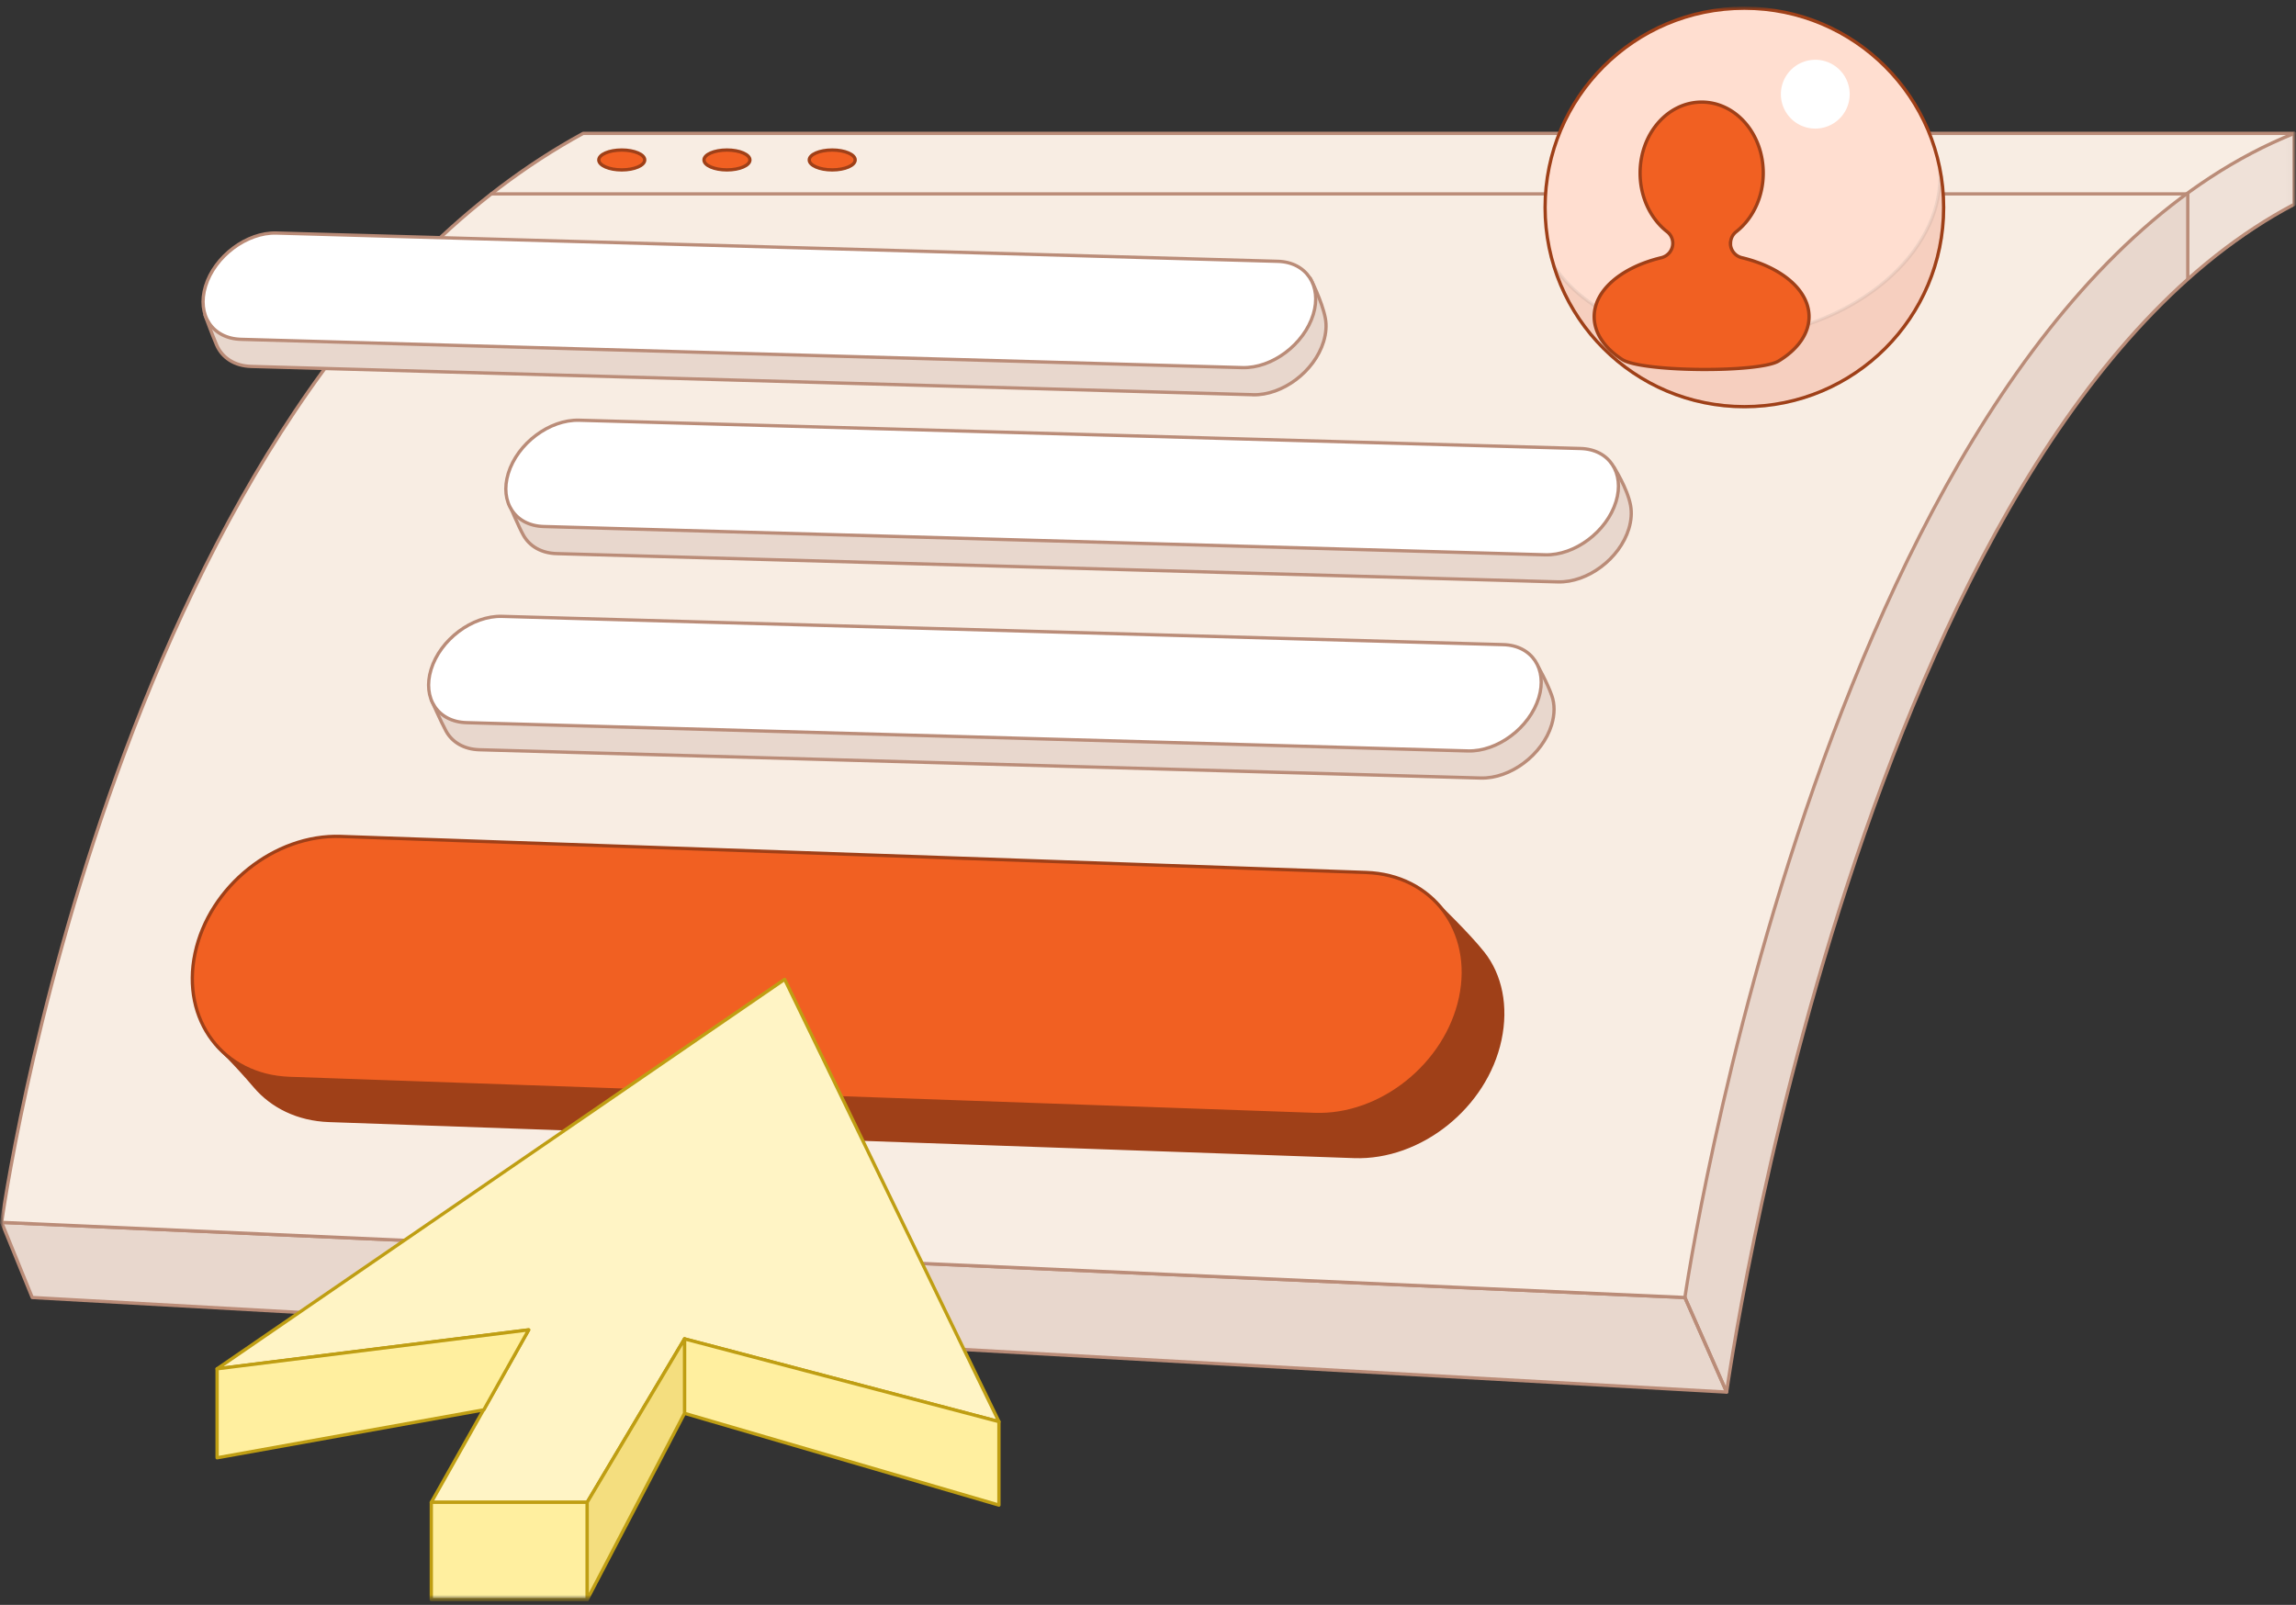 <svg xmlns="http://www.w3.org/2000/svg" width="349" height="244" fill="none"><rect width="100%" height="100%" fill="#333333" stroke="none"/><g clip-path="url(#a)"><mask id="b" width="349" height="244" x="0" y="0" maskUnits="userSpaceOnUse" style="mask-type:luminance"><path fill="#fff" d="M349 .5H0v243h349z"/></mask><g mask="url(#b)"><mask id="c" width="349" height="243" x="0" y="1" maskUnits="userSpaceOnUse" style="mask-type:luminance"><path fill="#fff" d="M348.98 1H0v242.46h348.98z"/></mask><g mask="url(#c)"><path fill="#E8D7CD" d="M262.45 211.65s20.3-145.9 86.27-180.58V20.29s-64.07 15.22-92.62 176.99l6.34 14.38z"/><path fill="#EFE1D8" d="M332.55 29.48v12.69s9.83-7.61 16.18-11.1V20.29s-8.25 3.49-16.18 9.2z"/><path fill="#E8D7CD" stroke="#BA8C78" stroke-linecap="round" stroke-linejoin="round" stroke-width=".5" d="m.25 185.85 255.86 11.42 6.34 14.38L4.9 197.27z"/><path fill="#F8EDE3" stroke="#BA8C78" stroke-linecap="round" stroke-linejoin="round" stroke-width=".5" d="M.25 185.85S17.59 58.98 88.64 20.28h260.09c-71.05 28.55-92.62 176.99-92.62 176.99z"/><path stroke="#BA8C78" stroke-linecap="round" stroke-linejoin="round" stroke-width=".5" d="M74.69 29.48h257.86"/><path fill="#FFDED0" d="M265.15 61.83c16.729 0 30.29-13.561 30.29-30.29S281.879 1.25 265.15 1.25s-30.29 13.561-30.29 30.29 13.561 30.29 30.29 30.29"/><path fill="#9F4018" stroke="#4D5056" stroke-linecap="round" stroke-linejoin="round" stroke-width=".5" d="M294.86 25.65c.85 11.71-11.04 22.93-27.32 25.43-13.54 2.08-25.99-2.49-31.36-10.66 3.8 12.39 15.33 21.41 28.96 21.41 16.73 0 30.29-13.56 30.29-30.29 0-2.02-.2-3.99-.58-5.89z" opacity=".09"/><path stroke="#9F4018" stroke-linecap="round" stroke-linejoin="round" stroke-width=".5" d="M265.15 61.83c16.729 0 30.29-13.561 30.29-30.29S281.879 1.25 265.15 1.25s-30.29 13.561-30.29 30.29 13.561 30.29 30.29 30.29"/><path stroke="#BA8C78" stroke-linejoin="round" stroke-width=".5" d="M332.55 29.48v13.06"/><path fill="#E8D7CD" stroke="#BA8C78" stroke-linecap="round" stroke-linejoin="round" stroke-width=".5" d="M236.81 88.47 84.6 84.17c-2.33-.07-4.1-1.13-5.03-2.78-.8-1.42-2.2-4.81-2.2-4.81l1.84-.49c1.39-4.55 6.27-8.21 10.78-8.08l155.33 3.02s2.04 3.19 2.53 5.79c.2 1.08.13 2.29-.26 3.57-1.39 4.55-6.27 8.21-10.78 8.08m-11.74 29.82-152.21-4.3c-2.36-.07-4.14-1.16-5.06-2.84-.77-1.41-2.24-4.75-2.24-4.75l3.01-5c1.39-4.55 5.17-3.71 9.69-3.58l155.48 3.42s1.38 2.39 2.14 4.52c.45 1.28.47 2.81-.03 4.45-1.39 4.55-6.27 8.21-10.78 8.08"/><path fill="#9F4018" stroke="#9F4018" stroke-linecap="round" stroke-linejoin="round" stroke-width=".5" d="M205.84 175.83 50 170.35c-4.72-.17-8.65-2.13-11.26-5.21-2.96-3.49-5.69-6.09-5.69-6.09l-.32-11.1c2.16-10.16 15-14.75 25.08-14.39l160.78 4.08s4.6 4.44 6.82 7.24c2.68 3.38 3.66 8.12 2.58 13.2-2.16 10.16-12.09 18.11-22.17 17.75z"/><path fill="#F16022" stroke="#9F4018" stroke-miterlimit="10" stroke-width=".5" d="M263.05 36.99c0-.69.31-1.33.86-1.76 2.48-1.94 4.11-5.21 4.11-8.93 0-5.96-4.19-10.78-9.36-10.78s-9.36 4.83-9.36 10.78c0 3.72 1.63 6.99 4.11 8.93.54.42.86 1.07.86 1.76 0 1.04-.72 1.94-1.74 2.19-5.98 1.43-10.21 4.9-10.21 8.96 0 2.51 1.61 4.79 4.25 6.51 2.99 1.94 20.82 2.04 23.78.24 2.87-1.74 4.63-4.12 4.63-6.75 0-4.06-4.23-7.53-10.21-8.96a2.26 2.26 0 0 1-1.74-2.19z"/><path fill="#F16022" stroke="#9F4018" stroke-linecap="round" stroke-linejoin="round" stroke-width=".5" d="M94.51 25.83c1.927 0 3.49-.676 3.49-1.51s-1.562-1.51-3.49-1.51c-1.927 0-3.49.676-3.49 1.51s1.563 1.51 3.49 1.51m15.99 0c1.927 0 3.49-.676 3.49-1.51s-1.563-1.51-3.49-1.51-3.49.676-3.49 1.51 1.563 1.51 3.49 1.51m16 0c1.927 0 3.49-.676 3.49-1.51s-1.563-1.51-3.49-1.51-3.49.676-3.49 1.51 1.563 1.51 3.49 1.51m73.34 143.61L44 163.96c-10.08-.35-16.51-8.88-14.35-19.04s12.09-18.11 22.17-17.75l155.84 5.48c10.08.35 16.51 8.88 14.35 19.04s-12.09 18.11-22.17 17.75"/><path fill="#FFF4C5" stroke="#BF9E13" stroke-linecap="round" stroke-linejoin="round" stroke-width=".5" d="m33 208.11 47.36-5.92-14.8 26.22h23.69l14.8-24.85 47.79 12.58-32.57-67.24z"/><path fill="#FFEF9F" stroke="#BF9E13" stroke-linecap="round" stroke-linejoin="round" stroke-width=".5" d="M33 208.11v13.53l40.54-7.29 6.82-12.16z"/><path stroke="#BA8C78" stroke-linecap="round" stroke-linejoin="round" stroke-width=".5" d="m256.11 197.27 6.34 14.38s20.3-145.9 86.27-180.58V20.29"/><path fill="#FFEF9F" stroke="#BF9E13" stroke-linecap="round" stroke-linejoin="round" stroke-width=".5" d="M104.05 203.56v11.32l47.79 13.95v-12.69z"/><path fill="#F4DE7F" stroke="#BF9E13" stroke-linecap="round" stroke-linejoin="round" stroke-width=".5" d="M89.25 228.41v14.8l14.8-28.33v-11.32z"/><path fill="#FFEF9F" stroke="#BF9E13" stroke-linecap="round" stroke-linejoin="round" stroke-width=".5" d="M89.24 228.41H65.56v14.8h23.68z"/><path fill="#E8D7CD" stroke="#BA8C78" stroke-linecap="round" stroke-linejoin="round" stroke-width=".5" d="m190.4 60.01-152.21-4.3c-2.55-.07-4.42-1.33-5.26-3.25-.59-1.35-1.78-4.58-1.78-4.58l1.66-.25c1.39-4.55 6.27-8.21 10.78-8.08l155.59 2.78s1.77 3.42 2.27 6.02c.21 1.08.13 2.3-.26 3.59-1.39 4.55-6.27 8.21-10.78 8.08z"/><path fill="#fff" stroke="#BA8C78" stroke-linecap="round" stroke-linejoin="round" stroke-width=".5" d="m188.84 55.89-152.21-4.3c-4.34-.12-6.73-3.7-5.39-8.08 1.39-4.55 6.27-8.21 10.78-8.08l152.21 4.3c4.34.12 6.73 3.7 5.39 8.08-1.39 4.55-6.27 8.21-10.78 8.08m46.02 28.46-152.21-4.3c-4.34-.12-6.73-3.7-5.39-8.08 1.39-4.55 6.27-8.21 10.78-8.08l152.21 4.3c4.34.12 6.73 3.7 5.39 8.08-1.39 4.55-6.27 8.21-10.78 8.08m-11.74 29.82-152.21-4.3c-4.34-.12-6.73-3.7-5.39-8.08 1.39-4.55 6.27-8.21 10.78-8.08l152.21 4.3c4.34.12 6.73 3.7 5.39 8.08-1.39 4.55-6.27 8.21-10.78 8.08"/><path fill="#fff" d="M275.93 19.55a5.23 5.23 0 1 0 0-10.46 5.23 5.23 0 0 0 0 10.46"/></g></g></g><defs><clipPath id="a"><path fill="#fff" d="M0 .5h349v243H0z"/></clipPath></defs></svg>
